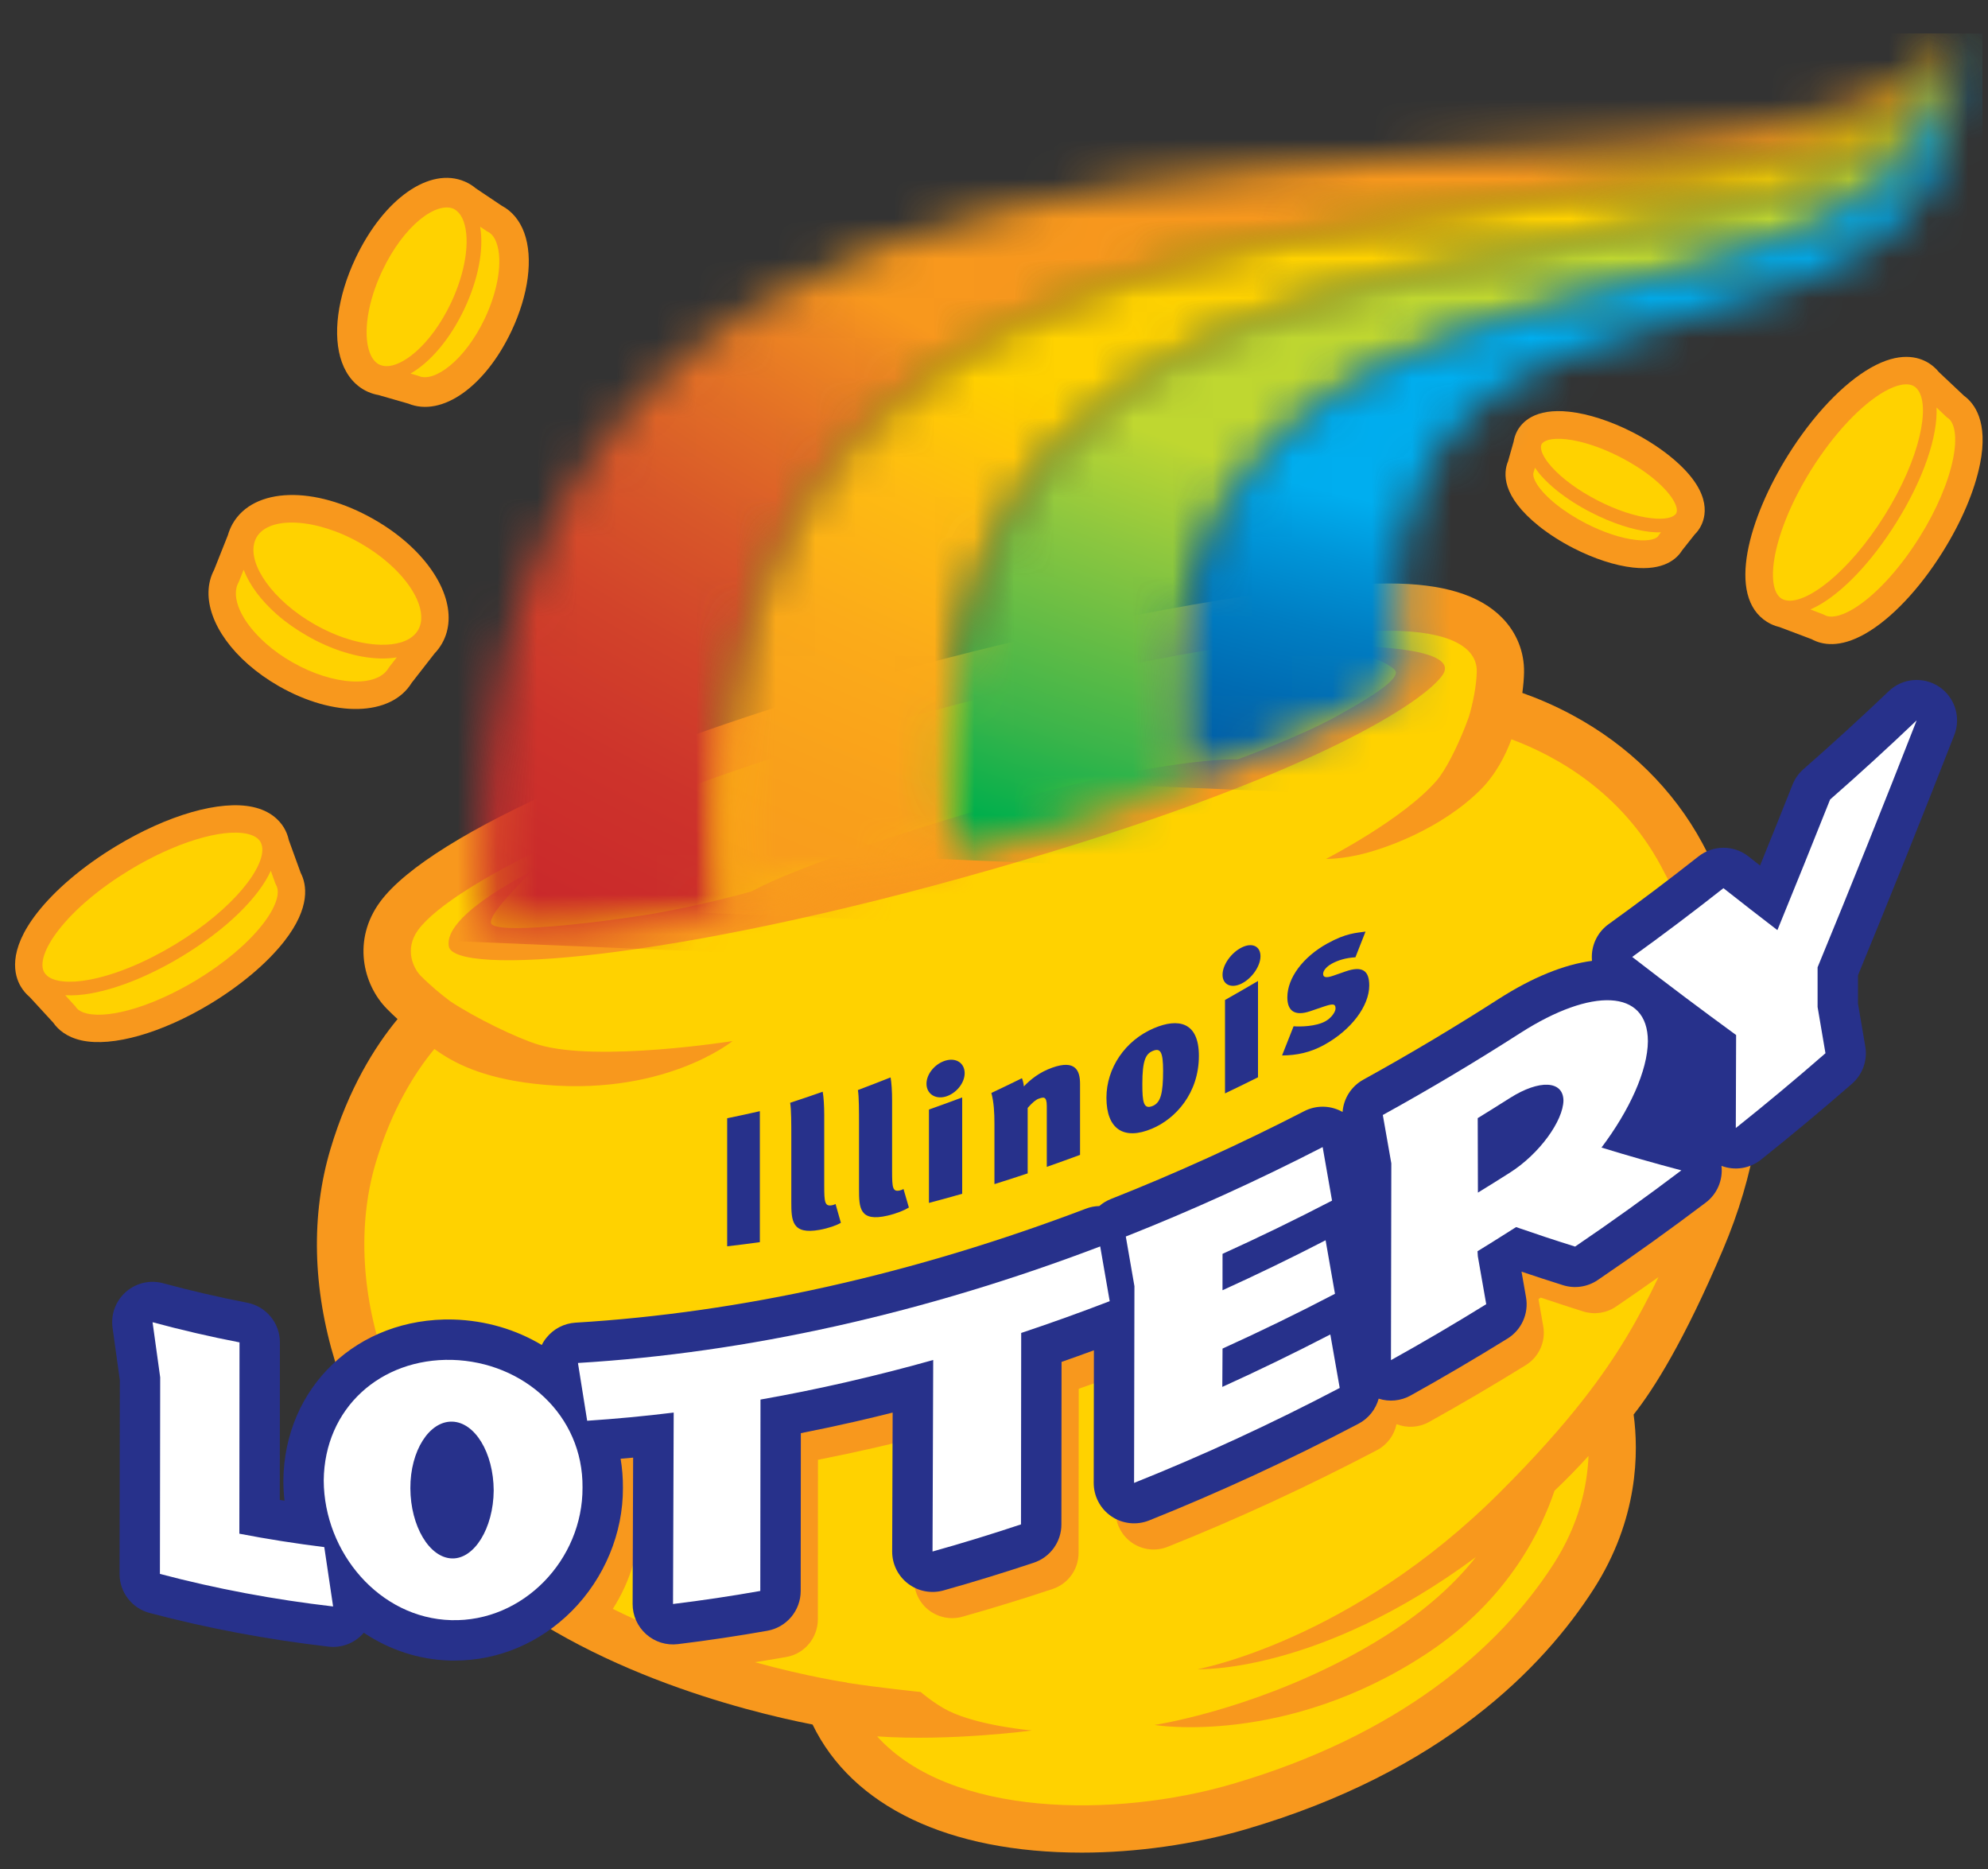 <svg width="50" height="47" viewBox="0 0 50 47" fill="none" xmlns="http://www.w3.org/2000/svg">
<rect x="0" y="0" width="50" height="47" fill="#333333" stroke="none"/>
<g id="Illinois Lottery" clip-path="url(#clip0_391_955)">
<g id="Vector">
<path d="M44.276 25.85C44.135 24.283 43.657 22.763 42.816 21.204C42.089 19.856 40.959 18.743 39.548 17.983C39.092 17.737 38.661 17.557 38.288 17.425C38.313 17.24 38.329 17.061 38.331 16.903C38.339 16.391 38.143 15.904 37.778 15.534C37.211 14.957 36.286 14.676 34.951 14.673H34.93C31.872 14.673 26.605 15.796 23.025 16.758C16.239 18.579 10.829 20.958 9.562 22.676C8.861 23.626 9.119 24.753 9.736 25.375C9.823 25.463 9.911 25.547 9.999 25.627C9.424 26.323 8.763 27.382 8.311 28.897C7.819 30.546 7.861 32.398 8.432 34.252C9.016 36.15 10.12 37.903 11.623 39.321C14.434 41.973 18.756 43.038 20.437 43.367C21.434 45.424 23.851 46.588 27.208 46.588C28.574 46.588 30.035 46.381 31.321 46.005C36.278 44.557 38.816 41.926 40.073 39.975C41.216 38.202 41.214 36.504 41.087 35.572C41.589 34.939 42.359 33.721 43.338 31.414C44.128 29.554 44.443 27.681 44.276 25.85Z" fill="#F8981D"/>
<path d="M11.887 33.961C12.725 33.984 13.497 34.226 14.145 34.628C14.179 34.545 14.225 34.467 14.283 34.396C14.451 34.185 14.702 34.056 14.971 34.039C15.375 34.015 15.783 33.984 16.191 33.946C16.176 33.877 29.207 30.39 29.207 30.319L37.513 26.335C37.75 26.187 37.986 26.038 38.221 25.887C39.081 25.337 39.895 25.012 40.599 24.934C40.591 24.879 40.586 24.823 40.588 24.767C40.593 24.465 40.74 24.183 40.985 24.007C41.441 23.679 41.898 23.34 42.352 22.995C42.179 22.573 41.983 22.165 41.77 21.769C40.774 19.922 39.148 19.013 38.014 18.591C37.863 19 37.618 19.479 37.235 19.861C36.258 20.834 34.843 21.355 34.119 21.509C33.642 21.609 33.351 21.599 33.351 21.599C33.351 21.599 35.289 20.607 36.134 19.628C36.355 19.372 36.639 18.811 36.852 18.27H36.851C36.852 18.267 36.853 18.265 36.855 18.262C36.885 18.184 36.915 18.106 36.942 18.03C37.037 17.722 37.137 17.242 37.142 16.886C37.152 16.277 36.458 15.866 34.95 15.862C32.204 15.859 27.291 16.844 23.333 17.906C15.836 19.918 11.371 22.227 10.519 23.382C10.157 23.874 10.405 24.36 10.58 24.538C10.831 24.79 11.097 25.008 11.316 25.173C11.929 25.586 13.018 26.115 13.551 26.273C15.043 26.716 18.424 26.18 18.424 26.18C18.424 26.18 16.652 27.626 13.434 27.253C12.103 27.098 11.399 26.723 10.925 26.379C10.437 26.969 9.853 27.892 9.451 29.238C8.983 30.806 9.086 32.658 9.757 34.452C10.376 34.122 11.101 33.943 11.887 33.961ZM11.288 23.798C11.156 23.059 13.033 22.091 13.28 21.959C13.527 21.826 12.294 22.907 12.35 23.21C12.407 23.514 14.987 23.21 16.277 23.002C17.566 22.793 18.912 22.414 18.912 22.414C18.912 22.414 19.975 21.75 24.564 20.384C29.154 19.019 31.127 19.095 31.127 19.095C31.127 19.095 32.662 18.544 33.648 17.995C34.635 17.445 35.09 17.122 35.109 16.914C35.128 16.705 33.838 16.269 33.838 16.269C34.522 16.231 36.721 16.327 36.285 16.97C35.849 17.615 33.08 19.531 24.944 21.864C16.807 24.197 11.421 24.538 11.288 23.798Z" fill="#FFD200"/>
<path d="M16.099 38.129C16.102 38.951 15.857 39.764 15.413 40.459C15.763 40.633 16.115 40.791 16.463 40.936L16.476 37.307C16.327 37.321 16.178 37.335 16.03 37.347C16.077 37.6 16.101 37.862 16.099 38.129Z" fill="#FFD200"/>
<path d="M39.098 37.487C39.098 37.488 39.097 37.489 39.097 37.489C38.784 38.408 37.988 40.198 35.872 41.59C32.322 43.926 29.035 43.378 29.035 43.378C29.035 43.378 31.384 43.027 33.944 41.66C35.684 40.73 36.581 39.833 37.121 39.155C33.143 42.105 30.122 41.975 30.122 41.975C30.122 41.975 33.979 41.274 37.731 37.521C38.597 36.656 39.265 35.905 39.804 35.218C39.803 35.215 39.802 35.213 39.802 35.213C39.802 35.213 39.808 35.209 39.818 35.2C40.701 34.072 41.232 33.117 41.712 32.115C41.357 32.366 41 32.616 40.643 32.858C40.401 33.023 40.098 33.066 39.819 32.979C39.464 32.867 39.107 32.751 38.752 32.631C38.732 32.644 38.712 32.656 38.694 32.668L38.814 33.351C38.882 33.736 38.707 34.123 38.375 34.329C37.574 34.825 36.755 35.306 35.941 35.759C35.688 35.9 35.388 35.917 35.124 35.813C35.067 36.088 34.891 36.331 34.631 36.468C32.9 37.376 31.13 38.194 29.37 38.897C29.076 39.015 28.741 38.98 28.478 38.801C28.216 38.623 28.058 38.326 28.059 38.008L28.065 34.588C27.754 34.703 27.442 34.816 27.131 34.923L27.127 39.054C27.126 39.465 26.863 39.83 26.473 39.959C25.718 40.211 24.955 40.445 24.204 40.656C23.916 40.737 23.605 40.677 23.367 40.496C23.128 40.315 22.989 40.031 22.99 39.732L23.003 36.164C22.682 36.246 22.361 36.323 22.043 36.396L21.962 36.415C21.499 36.521 21.034 36.619 20.573 36.709L20.57 40.723C20.569 41.186 20.236 41.588 19.78 41.668C19.516 41.715 19.252 41.758 18.988 41.8C20.341 42.174 21.298 42.31 21.298 42.31C21.299 42.312 21.299 42.314 21.3 42.316C22.075 42.438 23.156 42.549 23.156 42.549C23.156 42.549 23.501 42.847 23.853 43.022C24.62 43.401 25.953 43.517 25.953 43.517C25.953 43.517 23.905 43.793 22.061 43.665C23.898 45.701 28.053 45.722 30.988 44.864C35.156 43.646 37.689 41.481 39.073 39.332C39.722 38.325 39.922 37.356 39.953 36.612C39.685 36.907 39.401 37.2 39.098 37.487Z" fill="#FFD200"/>
<path d="M9.268 9.859L9.236 9.845C8.944 9.709 8.723 9.454 8.599 9.11C8.356 8.439 8.485 7.462 8.942 6.494C9.651 4.998 10.806 4.186 11.689 4.565L11.72 4.579C11.81 4.62 11.893 4.674 11.971 4.739L12.617 5.172C12.876 5.308 13.072 5.543 13.186 5.856C13.415 6.491 13.294 7.413 12.864 8.325C12.199 9.73 11.112 10.494 10.27 10.15L9.52 9.934C9.433 9.919 9.348 9.894 9.268 9.859Z" fill="#F8981D"/>
<path d="M9.549 9.173C9.56 9.178 9.571 9.18 9.584 9.185C9.604 9.191 9.625 9.197 9.646 9.201C10.083 9.275 10.837 8.685 11.345 7.613C11.708 6.843 11.831 6.04 11.66 5.566C11.619 5.453 11.565 5.37 11.497 5.311C11.469 5.287 11.44 5.266 11.407 5.25C10.978 5.067 10.162 5.653 9.614 6.811C9.249 7.58 9.125 8.383 9.296 8.858C9.353 9.015 9.439 9.121 9.549 9.173Z" fill="#FFD200"/>
<path d="M12.488 6.108C12.437 5.965 12.359 5.868 12.259 5.822L12.234 5.807L12.076 5.701C12.174 6.264 12.03 7.027 11.678 7.771C11.316 8.537 10.814 9.115 10.325 9.394L10.523 9.451L10.536 9.457C10.922 9.623 11.692 9.066 12.194 8.008C12.531 7.293 12.648 6.548 12.488 6.108Z" fill="#FFD200"/>
<path d="M42.305 13.842L42.624 13.439C42.688 13.376 42.74 13.305 42.78 13.226C42.934 12.926 43.034 12.299 41.985 11.46C41.718 11.247 41.4 11.043 41.064 10.871C40.516 10.59 39.949 10.407 39.472 10.354C38.594 10.256 38.267 10.625 38.15 10.855C38.111 10.933 38.083 11.017 38.069 11.106L37.929 11.6C37.806 11.896 37.765 12.478 38.708 13.232C38.958 13.431 39.257 13.623 39.572 13.784C40.089 14.049 40.62 14.222 41.069 14.272C41.848 14.358 42.175 14.052 42.305 13.842Z" fill="#F8981D"/>
<path d="M41.733 13.439L41.775 13.387C41.689 13.389 41.597 13.386 41.498 13.375C41.062 13.326 40.54 13.155 40.028 12.892C39.708 12.73 39.415 12.541 39.167 12.344C39.019 12.225 38.888 12.103 38.778 11.981C38.71 11.907 38.655 11.833 38.605 11.761L38.578 11.86C38.508 11.992 38.682 12.318 39.144 12.687C39.357 12.858 39.616 13.023 39.89 13.164C40.332 13.39 40.778 13.537 41.147 13.578C41.504 13.617 41.676 13.543 41.715 13.467L41.733 13.439Z" fill="#FFD200"/>
<path d="M38.758 11.22C38.745 11.323 38.809 11.503 39.034 11.751C39.301 12.046 39.71 12.343 40.185 12.587C40.66 12.831 41.14 12.989 41.537 13.032C41.868 13.07 42.052 13.017 42.128 12.945C42.141 12.934 42.152 12.921 42.159 12.907C42.233 12.761 42.049 12.405 41.549 12.005C41.318 11.82 41.041 11.644 40.745 11.492C40.27 11.249 39.791 11.091 39.394 11.046C39.005 11.004 38.818 11.083 38.772 11.173C38.764 11.187 38.761 11.202 38.758 11.22Z" fill="#FFD200"/>
<path d="M2.053 26.164C1.669 26.079 1.456 25.885 1.34 25.718L0.749 25.075C0.661 25 0.587 24.915 0.528 24.817C0.356 24.535 0.182 23.919 0.935 22.955C1.39 22.373 2.09 21.781 2.907 21.286C4.214 20.493 5.539 20.113 6.362 20.294C6.805 20.391 7.028 20.629 7.139 20.81C7.198 20.907 7.24 21.014 7.264 21.127L7.562 21.948C7.713 22.238 7.82 22.812 7.149 23.671C6.723 24.215 6.066 24.771 5.301 25.236C4.074 25.979 2.829 26.334 2.053 26.164Z" fill="#F8981D"/>
<path d="M1.117 24.46C1.132 24.484 1.153 24.506 1.175 24.527C1.179 24.532 1.184 24.535 1.187 24.539C1.366 24.691 1.748 24.73 2.243 24.638C2.887 24.519 3.653 24.204 4.402 23.751C5.892 22.848 6.7 21.772 6.588 21.27C6.586 21.263 6.585 21.256 6.582 21.25C6.574 21.22 6.563 21.192 6.55 21.168C6.49 21.071 6.378 21.004 6.215 20.968C5.577 20.828 4.392 21.192 3.265 21.876C2.517 22.328 1.883 22.863 1.48 23.379C1.121 23.838 0.985 24.241 1.117 24.46Z" fill="#FFD200"/>
<path d="M6.942 22.252L6.927 22.221L6.811 21.897C6.509 22.565 5.706 23.364 4.58 24.047C3.798 24.52 2.99 24.852 2.305 24.978C2.058 25.024 1.836 25.038 1.64 25.027L1.897 25.309C1.949 25.397 2.051 25.457 2.201 25.49C2.793 25.62 3.895 25.28 4.943 24.645C5.638 24.224 6.23 23.727 6.605 23.245C6.936 22.822 7.061 22.45 6.942 22.252Z" fill="#FFD200"/>
<path d="M46.906 15.94C46.272 16.299 45.833 16.221 45.564 16.074L44.756 15.769C44.645 15.742 44.539 15.7 44.443 15.639C43.409 14.993 43.992 13.012 44.972 11.444C45.599 10.441 46.359 9.64 47.057 9.245C47.767 8.844 48.239 8.962 48.512 9.132C48.608 9.193 48.693 9.268 48.765 9.357L49.395 9.951C49.659 10.142 50.012 10.603 49.8 11.665C49.666 12.339 49.333 13.124 48.861 13.877C48.275 14.816 47.562 15.569 46.906 15.94Z" fill="#F8981D"/>
<path d="M44.809 15.055C44.833 15.069 44.86 15.08 44.889 15.089C44.897 15.091 44.904 15.093 44.911 15.094C45.408 15.212 46.483 14.425 47.399 12.962C48.313 11.498 48.55 10.187 48.226 9.791C48.222 9.785 48.217 9.78 48.212 9.774C48.193 9.752 48.171 9.732 48.146 9.717L48.146 9.717C47.986 9.617 47.719 9.662 47.396 9.845C46.805 10.18 46.117 10.914 45.556 11.81C44.574 13.383 44.374 14.782 44.809 15.055Z" fill="#FFD200"/>
<path d="M48.951 10.481L48.706 10.248C48.737 10.975 48.383 12.04 47.691 13.145C47.072 14.135 46.362 14.871 45.742 15.222C45.67 15.262 45.6 15.296 45.532 15.325L45.878 15.459C46.024 15.55 46.269 15.507 46.566 15.339C47.116 15.028 47.755 14.345 48.277 13.51C48.705 12.827 49.005 12.123 49.123 11.531C49.227 11.008 49.173 10.623 48.977 10.502L48.951 10.481Z" fill="#FFD200"/>
<path d="M6.241 16.707C5.361 15.933 5.028 15.006 5.385 14.33L5.731 13.459C5.76 13.358 5.8 13.262 5.851 13.171C6.378 12.25 7.907 12.203 9.408 13.062C9.706 13.232 9.982 13.427 10.227 13.642C11.175 14.475 11.523 15.472 11.116 16.183C11.064 16.273 11.002 16.358 10.93 16.432L10.353 17.173C9.833 18.015 8.407 18.052 7.01 17.253C6.73 17.093 6.472 16.909 6.241 16.707Z" fill="#F8981D"/>
<path d="M6.451 13.514C6.433 13.545 6.421 13.576 6.409 13.61C6.405 13.62 6.403 13.629 6.4 13.639C6.233 14.207 6.878 15.109 7.902 15.695C8.461 16.015 9.05 16.199 9.562 16.213C9.964 16.225 10.27 16.129 10.441 15.944C10.448 15.936 10.455 15.929 10.461 15.921C10.481 15.895 10.501 15.869 10.517 15.841C10.751 15.433 10.452 14.758 9.772 14.162C9.562 13.977 9.324 13.809 9.066 13.661C7.963 13.03 6.767 12.963 6.451 13.514Z" fill="#FFD200"/>
<path d="M9.789 16.775L9.979 16.531C9.847 16.553 9.704 16.563 9.55 16.558C8.985 16.542 8.339 16.341 7.731 15.993C7.444 15.829 7.185 15.646 6.962 15.45C6.558 15.094 6.27 14.701 6.128 14.327L6.004 14.637C5.789 15.012 6.067 15.636 6.696 16.188L6.696 16.189C6.892 16.361 7.112 16.517 7.353 16.654C8.375 17.24 9.485 17.303 9.775 16.795L9.789 16.775Z" fill="#FFD200"/>
</g>
<g id="g3152">
<g id="Clip path group">
<mask id="mask0_391_955" style="mask-type:luminance" maskUnits="userSpaceOnUse" x="12" y="0" width="38" height="24">
<g id="clipPath3103">
<path id="path3105" d="M12.252 23.539C13.378 23.616 15.447 23.43 18.233 22.896C16.312 -0.655 46.51 8.848 49.173 0.837C45.254 7.956 10.225 -3.721 12.252 23.539Z" fill="white"/>
</g>
</mask>
<g mask="url(#mask0_391_955)">
<path id="polygon22009" d="M50.318 -3.673L49.105 25.246L9.08 23.568L10.293 -5.351L50.318 -3.673Z" fill="url(#paint0_radial_391_955)"/>
</g>
</g>
<g id="Clip path group_2">
<mask id="mask1_391_955" style="mask-type:luminance" maskUnits="userSpaceOnUse" x="18" y="0" width="32" height="23">
<g id="clipPath3107">
<path id="path3109" d="M18.233 22.896C19.92 22.574 21.87 22.124 24.03 21.528C21.877 1.232 47.754 9.785 49.173 0.837C46.51 8.848 16.312 -0.655 18.233 22.896Z" fill="white"/>
</g>
</mask>
<g mask="url(#mask1_391_955)">
<path id="polygon22036" d="M50.159 -0.614L49.115 24.272L15.326 22.855L16.369 -2.031L50.159 -0.614Z" fill="url(#paint1_radial_391_955)"/>
</g>
</g>
<g id="Clip path group_3">
<mask id="mask2_391_955" style="mask-type:luminance" maskUnits="userSpaceOnUse" x="23" y="0" width="27" height="22">
<g id="clipPath3111">
<path id="path3113" d="M24.03 21.528C24.332 21.445 24.635 21.361 24.944 21.272C26.836 20.73 28.434 20.21 29.784 19.724C27.819 3.245 49.007 10.653 49.173 0.837C47.754 9.785 21.877 1.232 24.03 21.528Z" fill="white"/>
</g>
</mask>
<g mask="url(#mask2_391_955)">
<path id="polygon22067" d="M50.039 0.873L49.125 22.671L21.011 21.492L21.925 -0.306L50.039 0.873Z" fill="url(#paint2_radial_391_955)"/>
</g>
</g>
<g id="Clip path group_4">
<mask id="mask3_391_955" style="mask-type:luminance" maskUnits="userSpaceOnUse" x="29" y="0" width="21" height="20">
<g id="clipPath3115">
<path id="path3117" d="M29.784 19.724C32.668 18.684 34.402 17.796 35.356 17.165C33.255 4.076 50.255 11.581 49.173 0.837C49.007 10.653 27.819 3.245 29.784 19.724Z" fill="white"/>
</g>
</mask>
<g mask="url(#mask3_391_955)">
<path id="polygon22100" d="M51.046 0.87L50.216 20.663L27.028 19.69L27.858 -0.103L51.046 0.87Z" fill="url(#paint3_radial_391_955)"/>
</g>
</g>
</g>
<g id="Vector_2">
<path d="M49.152 18.484C49.326 18.041 49.167 17.536 48.772 17.271C48.376 17.006 47.849 17.051 47.505 17.38C46.809 18.045 46.087 18.704 45.36 19.341C45.239 19.446 45.145 19.58 45.085 19.729C44.818 20.402 44.544 21.083 44.267 21.766C44.17 21.69 44.073 21.614 43.976 21.537C43.607 21.246 43.087 21.246 42.718 21.537C41.973 22.124 41.213 22.697 40.458 23.24C40.198 23.427 40.041 23.726 40.036 24.047C40.035 24.085 40.037 24.125 40.04 24.163C39.341 24.253 38.539 24.579 37.696 25.119C36.579 25.836 35.432 26.52 34.288 27.151C33.984 27.319 33.792 27.627 33.767 27.962C33.75 27.953 33.735 27.945 33.718 27.937C33.429 27.793 33.089 27.795 32.802 27.943C31.202 28.766 29.567 29.509 27.942 30.151C27.832 30.194 27.733 30.255 27.648 30.329C27.534 30.331 27.42 30.353 27.311 30.395C25.168 31.209 23.004 31.864 20.86 32.345L20.793 32.36C18.666 32.834 16.54 33.137 14.475 33.261C14.188 33.279 13.923 33.416 13.744 33.64C13.697 33.697 13.658 33.758 13.626 33.823C12.982 33.437 12.22 33.205 11.396 33.182C8.994 33.125 7.148 34.88 7.127 37.235C7.127 37.405 7.137 37.572 7.156 37.738C7.116 37.731 7.076 37.725 7.037 37.718L7.04 33.758C7.041 33.272 6.696 32.853 6.218 32.76C5.494 32.619 4.783 32.454 4.104 32.27C3.775 32.18 3.423 32.262 3.167 32.487C2.91 32.713 2.784 33.051 2.831 33.389L3.014 34.707L3.007 39.578C3.006 40.039 3.316 40.443 3.762 40.561C5.21 40.945 6.723 41.229 8.261 41.408C8.575 41.445 8.888 41.333 9.108 41.105C9.122 41.09 9.137 41.075 9.15 41.059C9.784 41.483 10.527 41.737 11.32 41.758C11.358 41.759 11.396 41.759 11.434 41.759C12.534 41.759 13.581 41.316 14.383 40.511C15.204 39.685 15.672 38.552 15.667 37.419C15.669 37.168 15.649 36.922 15.609 36.683C15.714 36.674 15.819 36.665 15.924 36.655L15.911 40.333C15.91 40.625 16.034 40.903 16.252 41.096C16.47 41.29 16.761 41.381 17.05 41.345C17.804 41.253 18.56 41.14 19.299 41.009C19.784 40.923 20.137 40.502 20.138 40.01L20.142 36.04C20.583 35.953 21.029 35.858 21.474 35.757L21.565 35.736C21.86 35.668 22.156 35.597 22.451 35.522L22.439 39.014C22.437 39.332 22.586 39.633 22.839 39.825C23.093 40.018 23.422 40.081 23.729 39.995C24.475 39.786 25.24 39.551 26 39.298C26.415 39.16 26.695 38.772 26.695 38.336L26.699 34.248C26.97 34.153 27.242 34.056 27.513 33.956L27.508 37.29C27.507 37.627 27.674 37.943 27.953 38.132C28.232 38.322 28.587 38.36 28.901 38.235C30.663 37.53 32.435 36.712 34.167 35.803C34.422 35.669 34.602 35.438 34.675 35.172C34.938 35.258 35.23 35.231 35.478 35.093C36.283 34.645 37.102 34.164 37.914 33.662C38.268 33.444 38.453 33.032 38.381 32.623L38.268 31.979L38.269 31.979C38.614 32.095 38.962 32.209 39.309 32.318C39.605 32.412 39.928 32.364 40.185 32.189C41.097 31.57 42.01 30.915 42.901 30.242C43.189 30.025 43.337 29.672 43.297 29.318C43.631 29.445 44.009 29.387 44.291 29.162C45.058 28.551 45.828 27.908 46.58 27.253C46.846 27.02 46.973 26.666 46.914 26.317L46.73 25.238V24.526C47.552 22.529 48.367 20.497 49.152 18.484Z" fill="#27318B"/>
<path d="M6.02 38.568C6.724 38.704 7.437 38.816 8.156 38.905C8.23 39.403 8.304 39.901 8.378 40.398C6.893 40.226 5.439 39.954 4.022 39.579C4.025 37.931 4.027 36.284 4.029 34.637C3.966 34.174 3.901 33.712 3.837 33.25C4.556 33.445 5.286 33.614 6.024 33.757C6.023 35.361 6.022 36.964 6.02 38.568ZM14.651 37.408C14.66 39.221 13.158 40.793 11.348 40.742C9.549 40.695 8.15 39.045 8.142 37.23C8.159 35.413 9.57 34.153 11.371 34.197C13.169 34.248 14.669 35.587 14.651 37.408ZM11.372 35.75C10.801 35.735 10.317 36.476 10.321 37.426C10.325 38.377 10.798 39.175 11.37 39.19C11.929 39.205 12.409 38.432 12.417 37.482C12.412 36.531 11.944 35.765 11.372 35.75ZM27.671 31.344C25.479 32.178 23.281 32.842 21.099 33.332C21.07 33.339 21.042 33.345 21.014 33.351C18.832 33.837 16.666 34.147 14.536 34.275C14.613 34.759 14.691 35.244 14.768 35.728C15.489 35.68 16.215 35.612 16.944 35.522C16.938 37.127 16.933 38.731 16.927 40.336C17.655 40.247 18.387 40.138 19.122 40.008C19.123 38.404 19.125 36.8 19.127 35.195C19.833 35.071 20.542 34.927 21.252 34.765C21.28 34.758 21.309 34.752 21.337 34.745C22.047 34.582 22.759 34.4 23.471 34.2C23.466 35.805 23.46 37.411 23.454 39.016C24.195 38.809 24.937 38.581 25.679 38.334C25.681 36.729 25.682 35.125 25.684 33.52C26.426 33.273 27.169 33.006 27.91 32.721C27.83 32.262 27.751 31.803 27.671 31.344ZM28.532 32.344C28.459 31.928 28.388 31.511 28.315 31.095C29.972 30.44 31.626 29.689 33.266 28.846C33.344 29.294 33.424 29.743 33.502 30.192C32.587 30.667 31.669 31.113 30.748 31.531C30.747 31.836 30.747 32.141 30.747 32.446C31.614 32.053 32.478 31.634 33.34 31.189C33.419 31.638 33.498 32.087 33.576 32.535C32.638 33.025 31.694 33.484 30.748 33.913C30.746 34.234 30.744 34.556 30.742 34.877C31.651 34.466 32.556 34.025 33.459 33.558C33.538 34.006 33.616 34.455 33.695 34.903C31.983 35.801 30.256 36.598 28.523 37.291C28.526 35.642 28.529 33.993 28.532 32.344ZM42.288 29.431C41.406 30.098 40.514 30.738 39.615 31.348C39.122 31.194 38.627 31.03 38.131 30.858C37.841 31.045 37.161 31.467 37.161 31.465C37.163 31.507 37.166 31.549 37.169 31.592C37.239 31.994 37.31 32.395 37.38 32.797C36.586 33.288 35.788 33.758 34.984 34.204C34.987 32.555 34.99 30.906 34.993 29.256C34.922 28.851 34.85 28.445 34.779 28.039C35.943 27.397 37.099 26.708 38.245 25.973C40.024 24.834 41.443 24.86 41.446 26.184C41.44 26.921 40.986 27.918 40.279 28.858C40.953 29.065 41.623 29.256 42.288 29.431ZM39.322 27.673C39.314 27.172 38.719 27.142 37.979 27.61C37.847 27.697 37.166 28.119 37.166 28.118L37.171 29.991C37.439 29.827 37.706 29.66 37.972 29.491C38.724 29.015 39.316 28.181 39.322 27.673ZM45.714 24.325V25.322C45.781 25.711 45.846 26.098 45.912 26.486C45.169 27.134 44.417 27.761 43.657 28.367C43.66 27.587 43.663 26.808 43.665 26.028C42.803 25.4 41.932 24.746 41.051 24.064C41.823 23.509 42.588 22.932 43.346 22.335C43.802 22.694 44.254 23.046 44.703 23.39C45.148 22.302 45.59 21.207 46.029 20.105C46.764 19.462 47.49 18.798 48.206 18.115C47.388 20.211 46.557 22.281 45.714 24.325Z" fill="white"/>
<path d="M18.289 31.341V28.121C18.562 28.065 18.836 28.006 19.111 27.943V31.237C18.836 31.275 18.562 31.31 18.289 31.341ZM20.615 30.927C19.916 31.053 19.902 30.697 19.902 30.224V28.596C19.902 28.281 19.902 27.889 19.873 27.732C20.146 27.643 20.419 27.55 20.692 27.454C20.716 27.593 20.73 27.799 20.73 28.044V29.815C20.73 30.235 20.744 30.344 20.93 30.308C20.959 30.302 20.987 30.292 21.015 30.278C21.06 30.435 21.105 30.593 21.149 30.75C21.039 30.814 20.844 30.885 20.615 30.927ZM22.322 30.57C21.619 30.732 21.605 30.378 21.605 29.902V28.276C21.605 27.961 21.605 27.568 21.577 27.412C21.85 27.309 22.124 27.203 22.399 27.094C22.423 27.231 22.437 27.436 22.437 27.681V29.452C22.437 29.872 22.451 29.98 22.638 29.935C22.667 29.928 22.695 29.917 22.724 29.9C22.769 30.056 22.814 30.21 22.859 30.366C22.748 30.435 22.552 30.516 22.322 30.57ZM23.777 27.578C23.518 27.649 23.302 27.502 23.302 27.253C23.302 27.002 23.523 26.742 23.791 26.668C24.055 26.595 24.262 26.738 24.262 26.988C24.262 27.237 24.045 27.503 23.777 27.578ZM23.364 30.25V27.902C23.643 27.803 23.921 27.702 24.2 27.598V30.02C23.921 30.1 23.642 30.177 23.364 30.25ZM26.328 29.343V27.817C26.328 27.558 26.242 27.589 26.122 27.63C26.059 27.651 25.963 27.726 25.847 27.861V29.507C25.569 29.601 25.29 29.69 25.011 29.777V28.26C25.011 27.974 24.996 27.719 24.934 27.485C25.191 27.364 25.447 27.24 25.703 27.114C25.722 27.163 25.746 27.247 25.751 27.32C25.915 27.15 26.14 26.963 26.467 26.848C27.049 26.642 27.164 26.924 27.164 27.253V29.042C26.886 29.145 26.607 29.245 26.328 29.343ZM28.975 28.382C28.265 28.682 27.828 28.395 27.828 27.605C27.828 26.859 28.299 26.163 29.023 25.856C29.632 25.597 30.153 25.695 30.153 26.55C30.154 27.494 29.565 28.133 28.975 28.382ZM28.99 26.429C28.817 26.503 28.731 26.663 28.731 27.255C28.731 27.717 28.759 27.909 28.995 27.81C29.191 27.726 29.253 27.496 29.253 26.927C29.253 26.451 29.186 26.346 28.99 26.429ZM31.221 24.737C30.964 24.863 30.748 24.761 30.748 24.512C30.748 24.262 30.968 23.954 31.235 23.824C31.497 23.696 31.702 23.796 31.702 24.046C31.702 24.295 31.487 24.607 31.221 24.737ZM30.81 27.496V25.147C31.087 24.991 31.363 24.831 31.64 24.669V27.091C31.363 27.229 31.087 27.364 30.81 27.496ZM33.306 26.275C32.957 26.468 32.615 26.539 32.245 26.542C32.342 26.298 32.438 26.053 32.535 25.808C32.696 25.821 33.094 25.816 33.335 25.682C33.482 25.601 33.59 25.448 33.59 25.36C33.59 25.23 33.51 25.239 33.269 25.321C33.163 25.357 33.057 25.393 32.952 25.429C32.559 25.562 32.378 25.418 32.378 25.081C32.378 24.591 32.772 24.065 33.382 23.727C33.864 23.461 34.109 23.462 34.344 23.427C34.259 23.643 34.175 23.858 34.09 24.073C33.849 24.087 33.652 24.147 33.491 24.236C33.364 24.307 33.278 24.409 33.278 24.488C33.278 24.57 33.335 24.605 33.533 24.536C33.634 24.501 33.734 24.467 33.835 24.431C34.264 24.28 34.438 24.407 34.438 24.782C34.437 25.299 33.986 25.9 33.306 26.275Z" fill="#27318B"/>
</g>
</g>
<defs>
<radialGradient id="paint0_radial_391_955" cx="0" cy="0" r="1" gradientUnits="userSpaceOnUse" gradientTransform="translate(43.532 -13.221) rotate(2.401) scale(63.036 47.838)">
<stop stop-color="#F8981D"/>
<stop offset="0.56" stop-color="#F8981D"/>
<stop offset="0.587" stop-color="#EE8722"/>
<stop offset="0.639" stop-color="#E26E26"/>
<stop offset="0.694" stop-color="#D85729"/>
<stop offset="0.753" stop-color="#D2432A"/>
<stop offset="0.818" stop-color="#CD332B"/>
<stop offset="0.893" stop-color="#CA292B"/>
<stop offset="1" stop-color="#C9252C"/>
</radialGradient>
<radialGradient id="paint1_radial_391_955" cx="0" cy="0" r="1" gradientUnits="userSpaceOnUse" gradientTransform="translate(43.541 -13.208) rotate(2.401) scale(63.036 47.838)">
<stop stop-color="#FFD200"/>
<stop offset="0.56" stop-color="#FFD200"/>
<stop offset="0.569" stop-color="#FFCF00"/>
<stop offset="0.635" stop-color="#FEBB12"/>
<stop offset="0.705" stop-color="#FBAB19"/>
<stop offset="0.783" stop-color="#F9A01B"/>
<stop offset="0.872" stop-color="#F8991D"/>
<stop offset="1" stop-color="#F8981D"/>
</radialGradient>
<radialGradient id="paint2_radial_391_955" cx="0" cy="0" r="1" gradientUnits="userSpaceOnUse" gradientTransform="translate(43.566 -13.244) rotate(2.401) scale(63.037 47.839)">
<stop stop-color="#BFD730"/>
<stop offset="0.56" stop-color="#BFD730"/>
<stop offset="0.571" stop-color="#B5D334"/>
<stop offset="0.617" stop-color="#8DC73F"/>
<stop offset="0.665" stop-color="#67BD45"/>
<stop offset="0.717" stop-color="#3CB54A"/>
<stop offset="0.771" stop-color="#00AF4C"/>
<stop offset="0.832" stop-color="#00AC4E"/>
<stop offset="0.901" stop-color="#00AA4F"/>
<stop offset="1" stop-color="#00A94F"/>
</radialGradient>
<radialGradient id="paint3_radial_391_955" cx="0" cy="0" r="1" gradientUnits="userSpaceOnUse" gradientTransform="translate(43.572 -13.171) rotate(2.401) scale(63.036 47.838)">
<stop stop-color="#00AEEF"/>
<stop offset="0.56" stop-color="#00AEEF"/>
<stop offset="0.592" stop-color="#0095D8"/>
<stop offset="0.629" stop-color="#007EC3"/>
<stop offset="0.669" stop-color="#006BB2"/>
<stop offset="0.712" stop-color="#005BA5"/>
<stop offset="0.756" stop-color="#004D9B"/>
<stop offset="0.803" stop-color="#154194"/>
<stop offset="0.855" stop-color="#21388F"/>
<stop offset="0.914" stop-color="#26338C"/>
<stop offset="1" stop-color="#27318B"/>
</radialGradient>
<clipPath id="clip0_391_955">
<rect width="49.486" height="45.752" fill="white" transform="translate(0.379 0.837)"/>
</clipPath>
</defs>
</svg>
